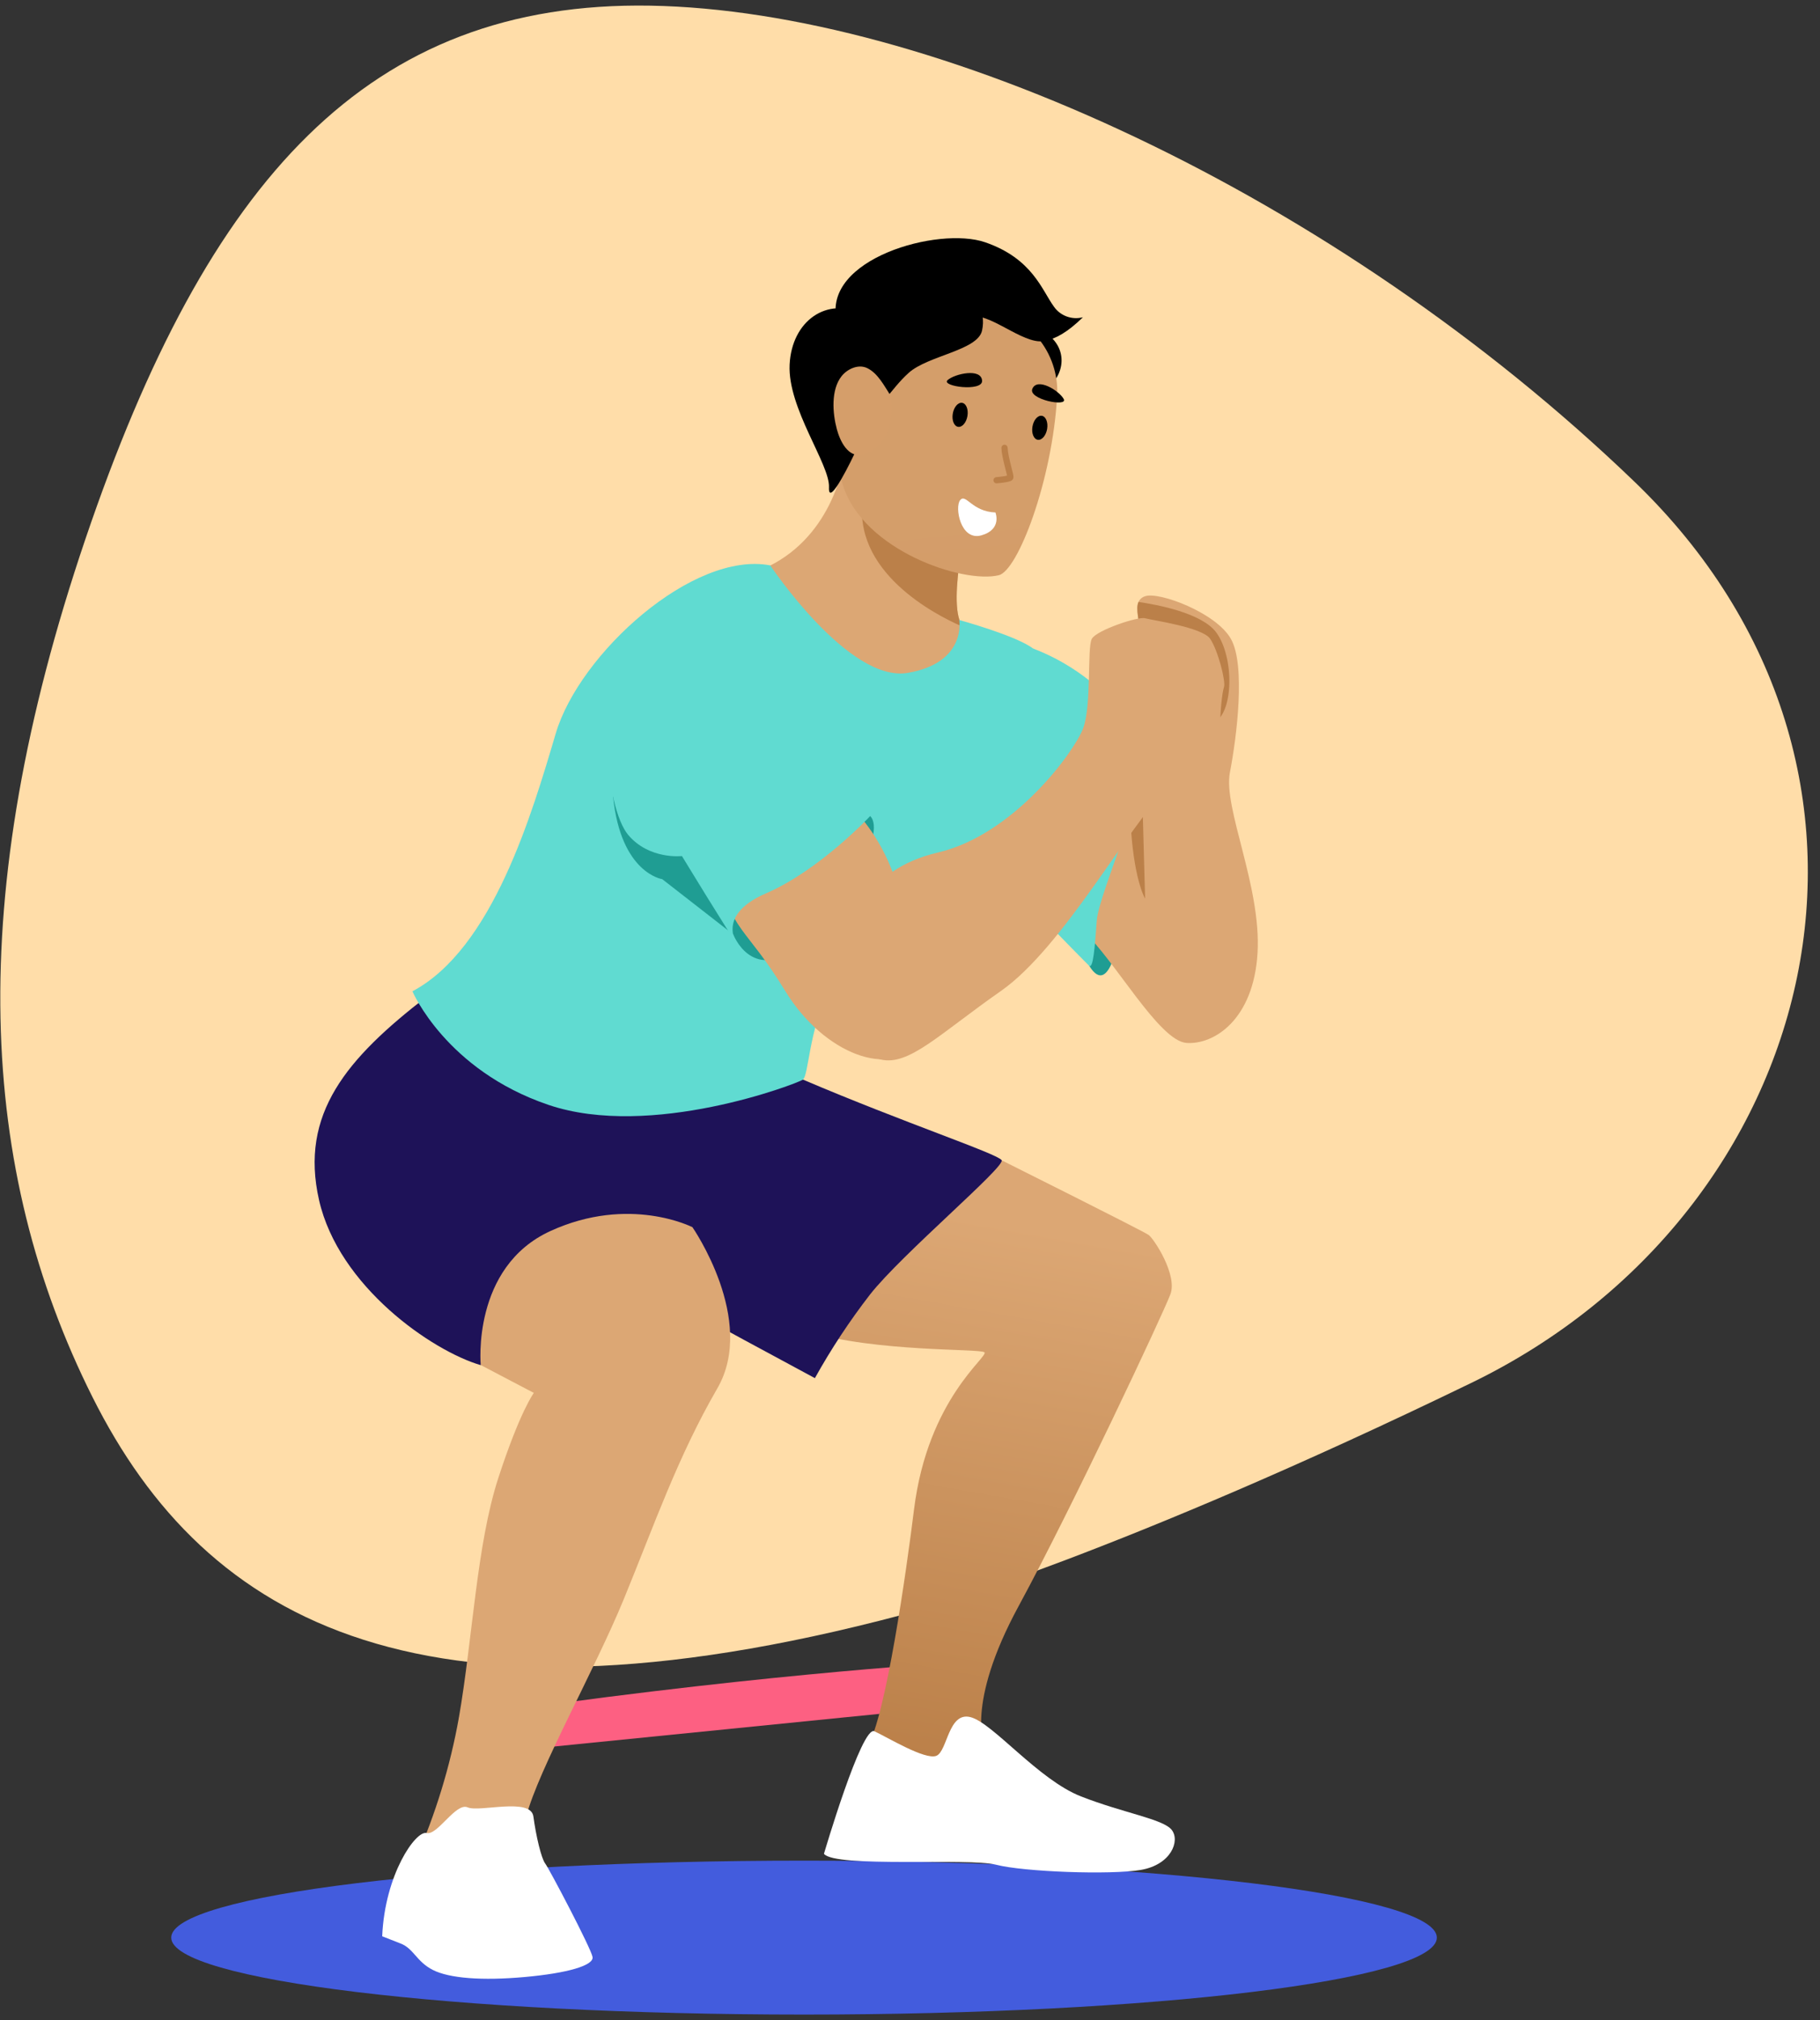 <svg width="146" height="162" viewBox="0 0 146 162" fill="none" xmlns="http://www.w3.org/2000/svg">
<rect x="0" y="0" width="146" height="162" fill="#333333" stroke="none"/>
<path d="M7.414 112.034C-1.697 93.848 -2.953 72.137 6.852 43.23C16.656 14.323 29.574 0.064 52.18 0.454C74.786 0.845 107.068 15.499 131.116 38.632C155.165 61.766 146.237 97.225 118.036 110.903C89.835 124.581 74.219 129.009 74.219 129.009C34.042 140.124 16.524 130.22 7.414 112.034Z" fill="#FFDDA9"/>
<path d="M64.501 161.566C92.537 161.566 115.265 158.803 115.265 155.395C115.265 151.985 92.537 149.222 64.501 149.222C36.464 149.222 13.736 151.985 13.736 155.395C13.736 158.803 36.464 161.566 64.501 161.566Z" fill="#435CDD"/>
<path d="M36.801 137.761C58.926 134.4 76.222 133.36 76.222 133.36L74.746 137.029L39.098 140.605L36.801 137.761Z" fill="url(#paint0_linear_3475_15208)"/>
<path d="M64.832 106.796C70.319 108.45 78.549 108.142 78.966 108.45C79.382 108.757 74.429 112.117 73.322 121.064C72.726 125.878 71.055 137.71 69.581 140.086C68.107 142.462 78.018 142.041 78.018 142.041L78.998 140.086C78.998 140.086 77.387 136.779 81.709 128.818C86.032 120.858 93.309 105.35 93.89 103.797C94.471 102.245 92.573 99.353 92.144 99.043C91.716 98.732 80.333 93.045 80.333 93.045L69.89 95.94L64.832 106.796Z" fill="url(#paint1_linear_3475_15208)"/>
<path d="M69.804 103.805C68.157 105.932 66.674 108.179 65.37 110.525C65.37 110.525 62.696 109.085 59.756 107.496C56.543 105.756 53.022 103.829 52.326 103.411L52.296 103.391C51.134 102.658 47.442 92.122 47.442 92.122L48.894 84.054L64.424 86.587C72.545 90.051 80.035 92.532 80.352 93.047C80.668 93.564 72.323 100.6 69.804 103.805Z" fill="#1E1258"/>
<path d="M55.548 98.422C55.548 98.422 60.719 105.866 57.544 111.347C54.369 116.828 52.481 122.304 50.062 128.198C47.642 134.093 43.258 141.769 42.205 145.697L33.319 149.16C34.936 145.508 36.108 141.683 36.81 137.762C37.918 131.405 38.235 123.882 39.975 118.532C41.716 113.183 42.824 111.709 42.824 111.709L38.584 109.485L34.681 102.712L39.19 94.701L52.084 95.435L55.548 98.422Z" fill="url(#paint2_linear_3475_15208)"/>
<path d="M34.245 79.916C27.81 84.879 24.019 89.326 25.595 96.251C27.171 103.177 34.666 108.348 38.564 109.484C38.564 109.484 37.816 101.627 44.153 98.728C50.491 95.829 55.544 98.418 55.544 98.418C55.544 98.418 50.057 90.769 51.01 85.806C51.962 80.843 34.245 79.916 34.245 79.916Z" fill="#1E1258"/>
<path d="M87.364 77.433C89.092 80.303 90.107 74.641 89.963 71.617C89.818 68.593 88.671 68.207 88.671 68.207L87.364 77.433Z" fill="#1F9D93"/>
<path d="M100.879 76.43C100.562 81.779 97.387 83.796 95.182 83.642C92.978 83.488 89.408 76.973 86.877 74.646C86.877 74.646 89.725 66.349 90.673 65.486C91.207 64.997 91.341 60.672 91.369 56.797C91.391 53.788 91.351 51.05 91.386 50.61C91.446 49.857 91.062 48.886 91.326 48.282C91.376 48.172 91.45 48.073 91.542 47.993C91.634 47.913 91.742 47.853 91.86 47.818C92.968 47.429 97.556 49.136 98.744 51.24C99.931 53.345 99.218 59.063 98.664 61.943C98.11 64.823 101.195 71.079 100.879 76.43Z" fill="url(#paint3_linear_3475_15208)"/>
<path d="M91.516 59.554L91.86 72.063C91.86 72.063 90.882 70.491 90.673 65.487C90.463 60.483 91.516 59.554 91.516 59.554Z" fill="#BB8049"/>
<path d="M82.869 52.008C88.142 54.022 91.07 58.134 91.781 60.075C92.491 62.017 88.142 71.629 87.985 73.802C87.828 75.976 87.693 77.755 87.364 77.445C87.034 77.135 79.328 69.334 78.884 68.297C78.44 67.26 82.869 52.008 82.869 52.008Z" fill="#60DBD1"/>
<path d="M77.072 50.2C77.659 52.865 80.252 65.954 74.855 66.787C68.842 67.719 67.049 64.204 66.732 60.067C66.415 55.931 59.033 46.318 59.033 46.318C65.363 44.974 67.365 39.39 67.787 36.495C68.208 33.601 78.442 38.045 78.442 38.045C78.442 38.045 77.716 40.703 77.215 43.568C76.798 45.944 76.534 48.457 76.965 49.729C76.965 49.729 77.005 49.897 77.072 50.2Z" fill="url(#paint4_linear_3475_15208)"/>
<path d="M76.964 49.723C76.964 49.723 77.004 49.892 77.072 50.195C75.111 49.334 68.22 45.848 69.25 39.785L77.214 43.563C76.787 45.939 76.538 48.457 76.964 49.723Z" fill="#BB8049"/>
<path d="M33.084 79.501C39.518 76.091 42.683 65.234 44.581 58.824C46.479 52.414 55.602 44.156 61.79 45.344C61.79 45.344 68.078 54.771 72.819 53.964C77.56 53.157 76.952 49.725 76.952 49.725C76.952 49.725 81.488 50.967 82.86 52.001C84.232 53.035 83.386 62.176 81.329 66.936C79.271 71.695 68.04 76.296 66.457 79.501C64.873 82.706 64.875 86.273 64.401 86.591C63.928 86.909 52.218 91.4 43.992 88.608C35.767 85.816 33.084 79.501 33.084 79.501Z" fill="#60DBD1"/>
<path d="M49.181 63.877C49.799 70.043 53.124 70.507 53.124 70.507L58.828 74.947C58.828 74.947 60.252 78.729 63.943 76.04C67.634 73.35 71.176 66.735 69.799 65.444C68.422 64.153 49.181 63.877 49.181 63.877Z" fill="#1F9D93"/>
<path d="M66.861 63.365C69.001 65.104 70.635 67.365 71.6 69.92C73.189 74.154 75.398 80.852 73.498 83.644C71.597 86.436 66.143 84.651 62.978 79.456C59.813 74.261 58.713 74.882 57.369 69.453C56.025 64.023 66.861 63.365 66.861 63.365Z" fill="url(#paint5_linear_3475_15208)"/>
<path d="M97.36 57.969C96.248 58.499 93.185 57.48 91.374 56.791C91.397 53.781 91.357 51.043 91.391 50.603C91.451 49.85 91.067 48.88 91.332 48.276C92.786 48.486 96.402 49.151 97.567 50.721C99.021 52.696 98.984 57.194 97.36 57.969Z" fill="#BB8049"/>
<path d="M54.706 50.665C46.78 54.718 48.693 64.925 50.381 66.944C52.069 68.963 54.706 68.655 54.706 68.655C54.706 68.655 58.509 74.909 59.327 76.045C59.327 76.045 57.125 73.513 61.45 71.645C65.774 69.777 69.802 65.45 69.802 65.45C69.802 65.45 66.281 44.746 54.706 50.665Z" fill="#60DBD1"/>
<path d="M68.734 74.163C68.734 74.163 69.156 69.796 75.246 68.369C81.337 66.941 86.163 60.301 86.876 58.443C87.59 56.585 87.193 51.931 87.587 51.231C87.981 50.532 91.306 49.425 91.859 49.584C92.413 49.743 96.448 50.3 97.079 51.231C97.71 52.163 98.347 54.654 98.187 55.111C98.027 55.568 97.87 57.204 97.87 58.534C97.87 59.864 96.374 60.734 93.52 63.379C90.667 66.024 85.29 75.981 80.302 79.47C75.314 82.959 72.905 85.506 70.65 84.971C68.395 84.435 68.734 74.163 68.734 74.163Z" fill="url(#paint6_linear_3475_15208)"/>
<path d="M30.66 155.288C30.87 150.325 33.349 146.789 34.219 147.007C35.09 147.225 36.566 144.535 37.516 144.949C38.467 145.362 42.579 144.123 42.789 145.682C42.998 147.242 43.422 149.043 43.739 149.457C44.056 149.87 47.43 156.28 47.535 156.952C47.64 157.625 45.54 158.244 42.103 158.554C38.666 158.865 36.04 158.659 34.72 157.986C33.401 157.315 33.192 156.275 32.137 155.867C31.082 155.459 30.66 155.288 30.66 155.288Z" fill="white"/>
<path d="M66.097 148.674C66.097 148.674 69.122 138.375 70.142 138.844C71.162 139.314 74.22 141.177 75.115 140.814C76.011 140.452 76.066 137.247 77.859 137.714C79.652 138.181 83.291 142.729 86.718 144.071C90.145 145.413 93.314 145.88 93.998 146.759C94.681 147.64 93.943 149.551 91.516 149.965C89.09 150.378 82.131 150.122 79.914 149.551C77.697 148.982 66.995 149.811 66.097 148.674Z" fill="white"/>
<path d="M83.784 26.641C85.837 27.929 85.333 30.225 83.947 31.132C82.56 32.039 81.275 28.462 81.275 28.462L83.784 26.641Z" fill="black"/>
<path d="M77.893 26.177C81.2 24.29 81.949 30.257 86.872 25.444C86.437 25.557 85.977 25.533 85.557 25.376C85.137 25.219 84.777 24.937 84.53 24.569C83.575 23.256 82.822 20.745 79.043 19.435C75.264 18.124 65.929 20.779 67.134 25.715C68.338 30.651 77.893 26.177 77.893 26.177Z" fill="black"/>
<path d="M78.841 24.649C80.562 24.885 82.13 25.746 83.234 27.062C84.339 28.378 84.899 30.052 84.804 31.753C84.418 38.564 81.649 45.754 80.13 46.13C77.272 46.832 69.264 44.157 67.62 38.911C65.977 33.665 66.854 30.54 68.583 28.284C70.311 26.027 75.162 24.14 75.162 24.14L78.841 24.649Z" fill="url(#paint7_linear_3475_15208)"/>
<path d="M69.249 25.206C66.348 23.74 63.513 25.732 63.343 29.24C63.173 32.748 66.585 37.239 66.501 39.078C66.416 40.916 68.556 36.374 68.556 36.374L69.249 25.206Z" fill="black"/>
<path d="M70.496 31.747C70.549 33.116 71.359 31.28 72.901 29.897C74.442 28.513 78.433 28.105 78.779 26.513C79.126 24.922 78.325 23.477 75.958 22.685C73.591 21.893 69.172 23.736 67.414 26.596C65.655 29.457 68.224 33.686 68.224 33.686" fill="black"/>
<path d="M71.456 31.752C70.957 30.989 70.421 29.913 69.543 29.51C68.835 29.185 67.964 29.6 67.515 30.165C66.64 31.268 66.789 33.155 67.133 34.429C67.383 35.348 68.014 36.741 69.226 36.468C69.324 36.445 69.419 36.413 69.51 36.372C72.089 35.257 71.456 31.752 71.456 31.752Z" fill="#D59E6A"/>
<path d="M77.534 25.557C78.853 24.65 81.567 27.291 83.385 27.376C85.203 27.462 78.631 21.753 78.631 21.753L76.182 23.311L77.534 25.557Z" fill="black"/>
<path d="M78.783 30.53C78.718 29.5 76.6 29.972 76.019 30.481C75.438 30.989 78.843 31.446 78.783 30.53Z" fill="black"/>
<path d="M82.813 31.187C83.207 30.234 84.971 31.339 85.332 32.002C85.694 32.664 82.464 32.036 82.813 31.187Z" fill="black"/>
<path d="M77.608 33.365C77.698 32.834 77.508 32.36 77.183 32.307C76.859 32.254 76.522 32.641 76.432 33.173C76.341 33.704 76.531 34.178 76.856 34.231C77.181 34.284 77.517 33.896 77.608 33.365Z" fill="black"/>
<path d="M84 34.404C84.09 33.873 83.9 33.399 83.576 33.346C83.251 33.293 82.914 33.681 82.824 34.212C82.733 34.743 82.923 35.217 83.248 35.27C83.573 35.323 83.909 34.935 84 34.404Z" fill="black"/>
<path d="M80.582 35.917C80.616 36.738 81.107 38.157 81.047 38.294C80.987 38.431 79.944 38.515 79.944 38.515" stroke="#BB8049" stroke-width="0.5" stroke-miterlimit="10" stroke-linecap="round"/>
<path d="M79.853 41.1C77.965 41.032 77.491 39.555 77.027 40.105C76.564 40.655 77.05 43.408 78.728 42.934C80.407 42.459 79.853 41.1 79.853 41.1Z" fill="white"/>
<defs>
<linearGradient id="paint0_linear_3475_15208" x1="11575.8" y1="6449.28" x2="11575.8" y2="6516.64" gradientUnits="userSpaceOnUse">
<stop stop-color="#FD6082"/>
<stop offset="1" stop-color="#FD4360"/>
</linearGradient>
<linearGradient id="paint1_linear_3475_15208" x1="80.687" y1="98.15" x2="73.153" y2="140.771" gradientUnits="userSpaceOnUse">
<stop stop-color="#DCA774"/>
<stop offset="1" stop-color="#BB8049"/>
</linearGradient>
<linearGradient id="paint2_linear_3475_15208" x1="6664.54" y1="40626.6" x2="3357.51" y2="49131.8" gradientUnits="userSpaceOnUse">
<stop stop-color="#DCA774"/>
<stop offset="1" stop-color="#BB8049"/>
</linearGradient>
<linearGradient id="paint3_linear_3475_15208" x1="6301.87" y1="20075.9" x2="6243.1" y2="24651.4" gradientUnits="userSpaceOnUse">
<stop stop-color="#DCA774"/>
<stop offset="1" stop-color="#BB8049"/>
</linearGradient>
<linearGradient id="paint4_linear_3475_15208" x1="6745.77" y1="16771" x2="6577.46" y2="18399.6" gradientUnits="userSpaceOnUse">
<stop stop-color="#DCA774"/>
<stop offset="1" stop-color="#BB8049"/>
</linearGradient>
<linearGradient id="paint5_linear_3475_15208" x1="5679.14" y1="13000.6" x2="5609.68" y2="15835.3" gradientUnits="userSpaceOnUse">
<stop stop-color="#DCA774"/>
<stop offset="1" stop-color="#BB8049"/>
</linearGradient>
<linearGradient id="paint6_linear_3475_15208" x1="11907.3" y1="21353.1" x2="11799.4" y2="26010.4" gradientUnits="userSpaceOnUse">
<stop stop-color="#DCA774"/>
<stop offset="1" stop-color="#BB8049"/>
</linearGradient>
<linearGradient id="paint7_linear_3475_15208" x1="-2857.25" y1="-153.783" x2="-2666.65" y2="1806.32" gradientUnits="userSpaceOnUse">
<stop stop-color="#DCA774"/>
<stop offset="1" stop-color="#BB8049"/>
</linearGradient>
</defs>
</svg>
